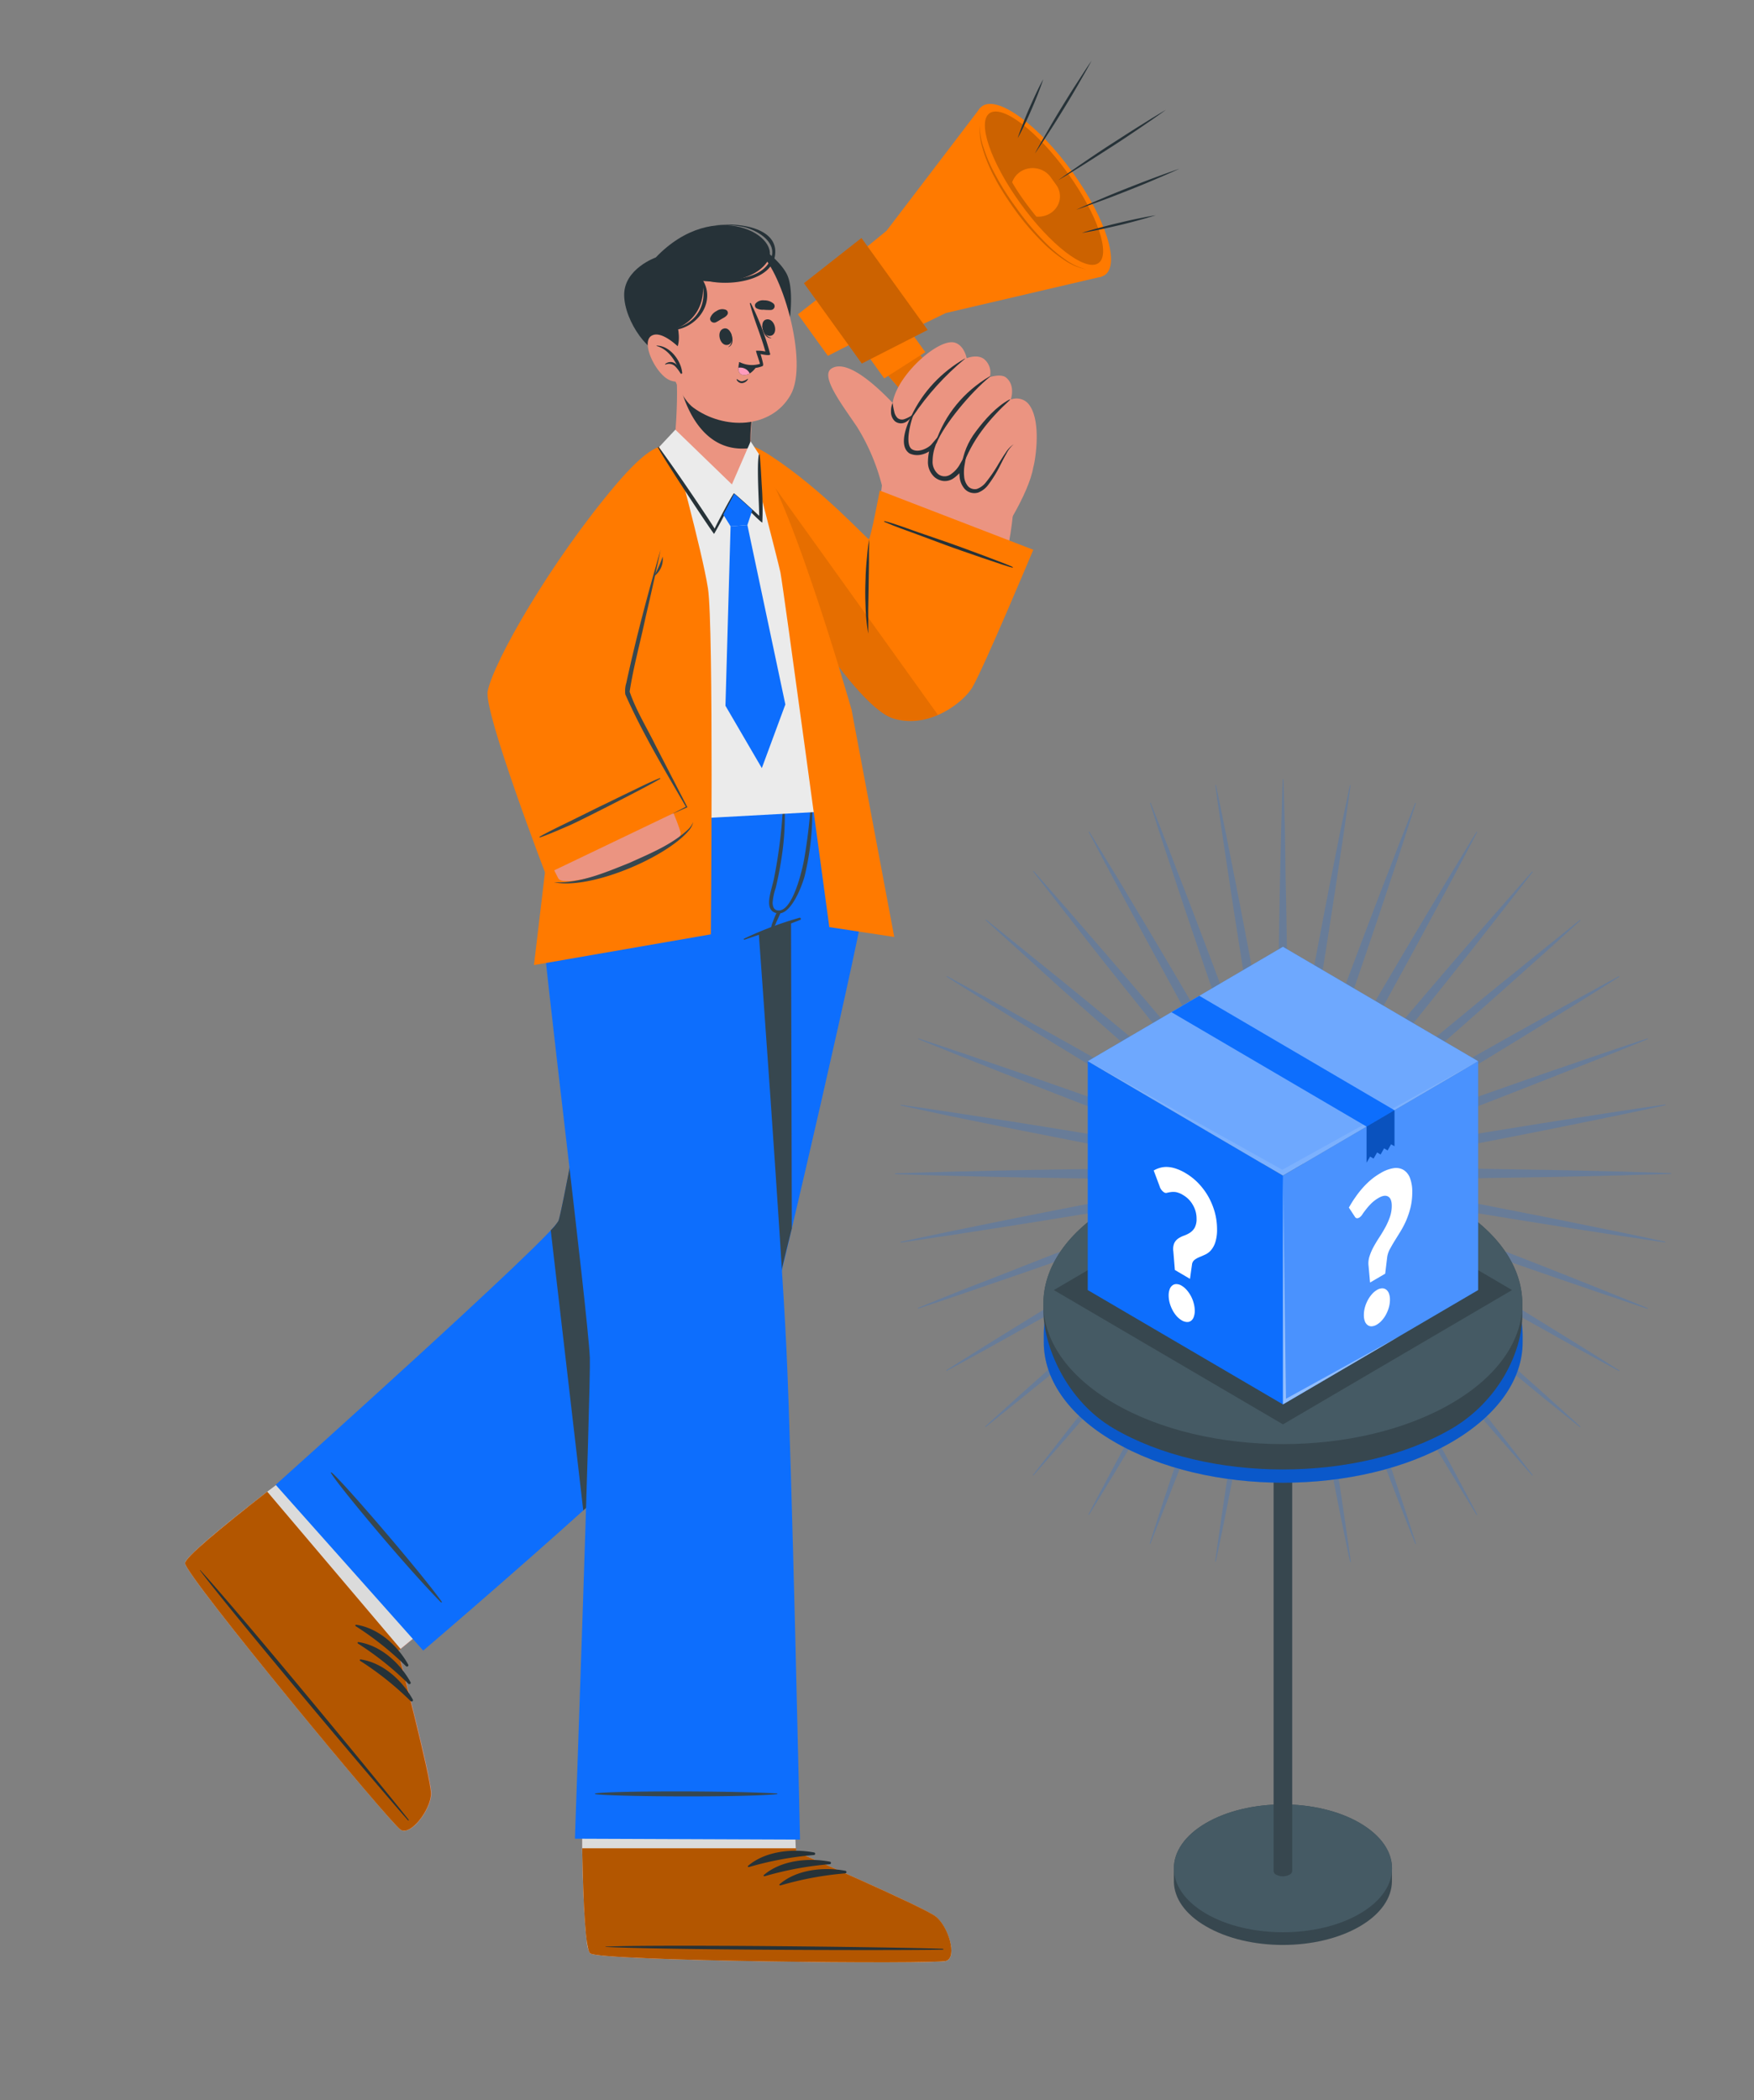 <svg width="635" height="760" fill="none" xmlns="http://www.w3.org/2000/svg"><rect width="100%" height="100%" fill="#808080" stroke="none"/><path d="M152.32 498.132 96.235 540.29c-11.563 9.018-21.613 17.104-26.26 21.748a10.138 10.138 0 0 0-2.864 3.577v.119c.522 5.085 74.366 94.131 78.04 96.42 3.675 2.288 10.915-7.425 10.987-13.036.072-5.611-12.013-51.617-12.013-51.617l53.924-44.209-45.729-55.16Z" fill="#EB9481"/><path d="M145.043 662.171c-3.602-2.289-77.446-91.352-78.04-96.42v-.119c0-.576 1.08-1.831 2.864-3.577 4.718-4.661 14.678-12.747 26.26-21.765l7.023-5.255 47.855 56.702-7.114 5.849s12.067 45.989 12.013 51.617c-.054 5.628-7.169 15.273-10.861 12.968Z" fill="#DBDBDB"/><path d="M145.043 662.171c-3.692-2.289-77.446-91.352-78.04-96.42-.234-1.916 12.932-12.798 29.231-25.529l.523-.39 48.304 56.957-1.044.746s12.049 45.972 11.995 51.617c-.054 5.645-7.295 15.324-10.969 13.019Z" fill="#FF7A00"/><path opacity=".3" d="M145.043 662.171c-3.692-2.289-77.446-91.352-78.04-96.42-.234-1.916 12.932-12.798 29.231-25.529l.523-.39 48.304 56.957-1.044.746s12.049 45.972 11.995 51.617c-.054 5.645-7.295 15.324-10.969 13.019Z" fill="#000"/><path d="M147.889 658.475c-12.067-15.256-62.209-75.942-75.357-90.215-.108-.102-.198 0-.108.084 11.6 15.409 62.263 75.655 75.195 90.318.27.288.522.135.27-.187ZM147.835 602.485c-3.728-6.781-10.68-13.273-18.893-14.511-.325 0-.397.373-.162.526a110.76 110.76 0 0 1 18.226 14.51.54.54 0 0 0 .306.109.543.543 0 0 0 .315-.083.499.499 0 0 0 .201-.244.462.462 0 0 0 .007-.307ZM148.627 608.757c-3.728-6.781-10.68-13.29-18.893-14.511-.306 0-.378.373-.162.526a110.126 110.126 0 0 1 18.245 14.544.53.53 0 0 0 .678.071.47.47 0 0 0 .197-.291.452.452 0 0 0-.065-.339ZM149.438 615.029c-3.728-6.781-10.68-13.29-18.893-14.511-.324 0-.379.373-.162.526a110.16 110.16 0 0 1 18.244 14.544.53.53 0 0 0 .679.071.468.468 0 0 0 .196-.291.447.447 0 0 0-.064-.339Z" fill="#263238"/><path d="m99.8 537.34 53.42 59.991s121.014-102.997 125.228-118.812c4.791-17.986 34.689-146.952 34.743-154.038 0-8.594-3.945-43.192-3.945-43.192h-77.445s-27.251 154.834-29.592 160.513C199.634 447.905 99.8 537.34 99.8 537.34Z" fill="#0D6EFD"/><path d="M159.938 579.668c-7.096-10.069-36.021-43.752-39.93-46.82-.09 0-.27 0-.216.153 2.342 4.221 26.818 33.631 39.858 46.887.108.153.396-.051.288-.22ZM286.247 281.289l.414 163.276c-3.89 15.256-6.97 29.241-8.213 33.903-2.179 8.171-35.553 39.632-67.288 68.145l-11.779-101.387a18.286 18.286 0 0 0 2.774-3.39c2.359-5.679 29.591-160.513 29.591-160.513l54.501-.034Z" fill="#37474F"/><path d="M210.782 601.993v67.517c.288 14.121.793 26.512 1.693 32.886a.22.22 0 0 0 0 .102 9.15 9.15 0 0 0 1.189 4.339s0 .085.09.102c4.521 2.763 124.544 3.984 128.74 2.695 4.197-1.288.648-12.645-3.98-16.188-4.629-3.543-50.43-23.359-50.43-23.359l-3.08-67.247-74.222-.847Z" fill="#EB9481"/><path d="M342.494 709.635c-4.196 1.288-124.273 0-128.74-2.713h-.09a9.264 9.264 0 0 1-1.189-4.356v-.102c-.9-6.374-1.423-18.748-1.693-32.886v-8.475l76.96.152.414 8.883s45.711 19.816 50.43 23.359c4.719 3.543 8.123 14.866 3.908 16.138Z" fill="#DBDBDB"/><path d="M342.494 709.634c-4.196 1.289-124.273.085-128.74-2.695-1.801-1.034-2.576-17.511-2.972-37.429v-.627h77.446v1.238s45.711 19.799 50.43 23.359c4.719 3.56 8.051 14.883 3.836 16.154Z" fill="#FF7A00"/><path opacity=".3" d="M342.494 709.634c-4.196 1.289-124.273.085-128.74-2.695-1.801-1.034-2.576-17.511-2.972-37.429v-.627h77.446v1.238s45.711 19.799 50.43 23.359c4.719 3.56 8.051 14.883 3.836 16.154Z" fill="#000"/><path d="M341.197 705.244c-20.226-.678-101.868-1.593-121.914-.797-.162 0-.162.102 0 .119 20.028 1.068 101.67 1.356 121.896 1 .487-.017.487-.305.018-.322ZM294.658 670.375c-7.943-1.475-17.687-.424-23.828 4.848-.235.204 0 .526.324.441a119.298 119.298 0 0 1 23.414-4.34.528.528 0 0 0 .369-.109.458.458 0 0 0 .064-.671.516.516 0 0 0-.343-.169ZM300.367 673.698c-7.943-1.475-17.686-.424-23.828 4.848-.252.203 0 .525.324.44a118.02 118.02 0 0 1 23.414-4.339.54.54 0 0 0 .37-.109.491.491 0 0 0 .124-.145.45.45 0 0 0-.061-.526.522.522 0 0 0-.343-.169ZM306.076 677.02c-7.942-1.492-17.686-.441-23.828 4.848-.252.203 0 .509.325.441a118.1 118.1 0 0 1 23.413-4.357.515.515 0 0 0 .316-.135.459.459 0 0 0 .059-.611.503.503 0 0 0-.285-.186Z" fill="#263238"/><path d="M303.627 281.289s-1.711 31.987-14.066 50.736c0 0-13.4 4.916-14.859 5.797 0 0 8.177 112.201 9.978 149.664 2.017 41.616 4.953 178.244 4.953 178.244l-81.498-.322s5.799-163.581 5.403-174.057c-.721-16.833-17.344-149.461-17.164-157.513.36-16.815 13.796-52.549 13.796-52.549h93.457Z" fill="#0D6EFD"/><path d="M281.348 649.016c-20.676-1.068-60.714-.864-65.829 0-.126 0-.126.237 0 .254 5.133.916 53.78 1.272 65.847 0a.18.18 0 0 0-.018-.254ZM227.316 306.513c1.495-.221 3.08 0 4.611-.102a37.421 37.421 0 0 0 4.772-.525 35.784 35.784 0 0 0 8.7-2.696c2.661-1.374 4.925-3.341 6.591-5.729.955-1.272 5.404-8.086 5.404-8.137 0-.051.486 0 .432.169-.306.967-3.332 6.968-4.233 8.476-1.565 2.822-3.943 5.172-6.862 6.781a29.424 29.424 0 0 1-9.635 2.78 31.218 31.218 0 0 1-5.187.22 14.086 14.086 0 0 1-4.773-.746c-.198-.152-.036-.457.18-.491ZM289.435 332.126a128.494 128.494 0 0 0-20.028 7.544c-.252.118-.108.491.162.39 6.736-2.323 13.598-4.509 20.172-7.188a.409.409 0 0 0 .182-.216.381.381 0 0 0-.007-.276.415.415 0 0 0-.192-.209.458.458 0 0 0-.289-.045ZM294.009 289.748c0-.221-.396-.288-.414 0a190.13 190.13 0 0 1-2.359 20.579c-.487 3.17-4.233 20.647-10.032 19.07-.973-.271-1.423-1.203-1.495-2.61a20.906 20.906 0 0 1 1.099-5.374c.864-3.645 1.602-7.323 2.143-11.035a95.14 95.14 0 0 0 .99-20.851.168.168 0 0 0 .007-.086.187.187 0 0 0-.106-.136.215.215 0 0 0-.179 0 .204.204 0 0 0-.07.056.176.176 0 0 0-.03.166 180.819 180.819 0 0 1-3.422 28.699c-.99 4.543-3.854 11.324 1.207 12.29 5.061.966 9.167-10.408 9.978-13.561a98.97 98.97 0 0 0 2.683-27.207Z" fill="#37474F"/><path d="M281.384 329.872a29.058 29.058 0 0 0-1.531 3.593 7.842 7.842 0 0 0-.738 2.967.212.212 0 0 0 .058.113.24.24 0 0 0 .247.06.23.23 0 0 0 .109-.071 9.978 9.978 0 0 0 1.531-2.848c.522-1.102 1.044-2.204 1.531-3.39a.607.607 0 0 0-.098-.394.66.66 0 0 0-.333-.255.71.71 0 0 0-.428-.012.666.666 0 0 0-.348.237ZM309.967 306.614a8.774 8.774 0 0 0-1.477-.762 10.23 10.23 0 0 1-1.549-1.153 17.844 17.844 0 0 1-2.864-3.577 24.166 24.166 0 0 1-2.269-5.831c-.342-1.221-1.801-7.577-1.801-7.628 0-.051-.342 0-.342.186.27 2.618.715 5.216 1.332 7.781a23.844 23.844 0 0 0 2.648 6.56 12.754 12.754 0 0 0 3.17 3.78c.487.408 1.048.73 1.657.95.504.169 1.063.389 1.513 0 .108.033.054-.255-.018-.306Z" fill="#37474F"/><path d="M270.181 183.767c20.028 38.514 42.433 74.349 57.634 75.468 2.648.187 17.255-1.509 21.865-10.747 7.745-15.561 15.544-46.82 16.966-61.737.631-6.628-46.485-14.528-48.142-7.577-2.287 9.696-2.486 17.341-3.602 17.188-1.801-.237-12.067-11.866-30.366-26.58-25.125-20.307-20.983 1.221-14.355 13.985Z" fill="#EB9481"/><path d="M374.085 169.054c-1.459 9.289-12.374 27.122-16.768 30.512-4.395 3.39-37.336-13.069-38.327-18.46-.99-5.391 6.538-36.327 13.994-42.853 7.457-6.526 42.632 21.189 41.101 30.801Z" fill="#EB9481"/><path d="M319.278 175.665a75.05 75.05 0 0 0-8.915-21.037c-5.115-7.679-13.634-18.511-9.347-21.257 8.789-5.628 30.005 21.41 30.005 21.41s7.331 13.357-.846 19.663a10.862 10.862 0 0 1-5.266 2.057 11.093 11.093 0 0 1-5.631-.836Z" fill="#EB9481"/><path d="m339.558 156.577 9.456-6.034-18.551-25.75-11.959 7.629 21.054 24.155Z" fill="#FF7A00"/><path d="m318.504 132.422 8.033 9.221 13.039 14.934 9.438-6.034-18.551-25.75-11.959 7.629Z" fill="#FF7A00"/><path opacity=".1" d="m318.504 132.422 8.033 9.221 11.004-7.018-7.078-9.832-11.959 7.629Z" fill="#000"/><path d="m320.118 136.938 14.877-9.494-7.662-10.635-14.877 9.495 7.662 10.634ZM299.719 128.777l12.337-6.289-12.391-17.206-10.789 8.459 10.843 15.036Z" fill="#FF7A00"/><path d="m303.141 98.078 18.299 25.393 20.964-10.188 56.301-13.154-43.928-60.974-33.824 44.362-17.812 14.56Z" fill="#FF7A00"/><path d="M399.867 99.61c5.779-3.688.581-20.397-11.611-37.32-12.192-16.923-26.761-27.652-32.54-23.964-5.78 3.689-.581 20.398 11.611 37.32 12.192 16.924 26.76 27.652 32.54 23.964Z" fill="#FF7A00"/><path opacity=".2" d="M369.384 73.566c10.806 15.02 23.414 24.75 28.169 21.732 4.754-3.017-.199-17.646-11.023-32.665-10.824-15.02-23.414-24.75-28.169-21.732-4.754 3.017.199 17.646 11.023 32.665Z" fill="#000"/><path d="M370.789 72.685c1.441 2 2.917 3.899 4.394 5.695a8.239 8.239 0 0 0 4.286-.767 7.65 7.65 0 0 0 3.181-2.81 7.022 7.022 0 0 0 1.085-3.977 7.062 7.062 0 0 0-1.347-3.905l-2.072-2.881c-1.161-1.603-2.949-2.709-4.973-3.077a8.215 8.215 0 0 0-5.833 1.11c-1.455.945-2.538 2.315-3.08 3.9 1.243 2.203 2.738 4.457 4.359 6.712ZM312.002 131.557l23.846-12.154-23.972-33.276-20.82 16.358 20.946 29.072Z" fill="#FF7A00"/><path opacity=".2" d="m312.002 131.557 23.846-12.154-23.972-33.276-20.82 16.358 20.946 29.072ZM354.759 45.308a21.705 21.705 0 0 0 .919 8.239 49.531 49.531 0 0 0 2.99 7.848c.558 1.288 1.242 2.509 1.891 3.763.648 1.255 1.387 2.458 2.125 3.662a93.533 93.533 0 0 0 2.287 3.56c.793 1.17 1.585 2.339 2.414 3.492a93.788 93.788 0 0 0 11.166 12.9 50.512 50.512 0 0 0 6.772 5.356 21.514 21.514 0 0 0 8.033 3.39 21.948 21.948 0 0 1-7.78-3.678 49.526 49.526 0 0 1-6.556-5.492 97.038 97.038 0 0 1-10.933-12.917 98.038 98.038 0 0 1-8.843-14.273 52.362 52.362 0 0 1-3.17-7.764 22.466 22.466 0 0 1-1.315-8.086Z" fill="#000"/><path d="M377.687 28.679c-.955 1.695-1.801 3.39-2.648 5.204a251.14 251.14 0 0 0-2.395 5.272 108.825 108.825 0 0 0-2.215 5.373l-1.027 2.696c-.324.915-.666 1.814-.955 2.746.487-.848.919-1.695 1.369-2.577l1.279-2.627c.846-1.695 1.621-3.51 2.395-5.272.775-1.763 1.513-3.56 2.216-5.357.702-1.797 1.387-3.61 1.981-5.458ZM391.681 84.296c2.269-.372 4.521-.813 6.754-1.288a424.45 424.45 0 0 0 6.7-1.492c2.215-.508 4.449-1.101 6.646-1.695l3.314-.915c1.081-.339 2.197-.644 3.278-1-1.135.17-2.269.39-3.386.593l-3.368.678c-2.251.458-4.485.983-6.7 1.509a181.254 181.254 0 0 0-6.646 1.695c-2.197.61-4.377 1.136-6.592 1.915ZM427 61.073c-3.188 1.068-6.34 2.22-9.474 3.39-3.133 1.17-6.249 2.39-9.365 3.611a364.76 364.76 0 0 0-9.294 3.797l-4.61 1.967c-1.513.678-3.062 1.339-4.575 2.05 1.603-.525 3.17-1.118 4.755-1.695l4.719-1.695c3.133-1.152 6.249-2.373 9.365-3.61 3.116-1.238 6.214-2.475 9.276-3.797 3.061-1.323 6.159-2.628 9.203-4.018ZM395.157 22c-1.891 2.712-3.602 5.458-5.403 8.204-1.801 2.747-3.512 5.544-5.223 8.324a284.863 284.863 0 0 0-5.043 8.475l-2.449 4.238c-.793 1.441-1.603 2.848-2.36 4.306.937-1.356 1.801-2.73 2.756-4.085l2.665-4.12c1.801-2.763 3.512-5.543 5.223-8.323a284.608 284.608 0 0 0 5.043-8.475c1.639-2.882 3.242-5.578 4.791-8.544ZM383.09 65.226c3.35-1.966 6.664-4.017 9.942-6.085 3.278-2.069 6.538-4.187 9.798-6.272s6.484-4.272 9.689-6.442l4.791-3.272c1.585-1.118 3.188-2.22 4.755-3.39-1.693.983-3.332 2-5.007 3l-4.935 3.086c-3.296 2.05-6.538 4.17-9.816 6.272-3.277 2.102-6.465 4.255-9.671 6.441a501.1 501.1 0 0 0-9.546 6.662Z" fill="#263238"/><path d="M323.655 150.509c2.053 4.594 6.628-.305 6.628-.305s-4.791 8.475-.739 12.51c4.053 4.034 9.222-2.272 9.618-2.695-.252.44-4.449 8.475 0 12.001s8.915-3.255 9.185-3.712c-.09.508-1.206 7.102 2.882 9.103 7.024 3.39 10.338-13.375 15.777-16.579 0 0 6.809 8.035 7.043 8.239.234.203 3.512-15.952-1.477-22.597a5.501 5.501 0 0 0-2.961-2.042 5.826 5.826 0 0 0-3.667.161s1.801-5.086-1.711-7.951c-1.801-1.508-5.908-.169-5.908-.169a6.152 6.152 0 0 0-.048-3.523 6.483 6.483 0 0 0-1.987-2.986c-2.575-1.95-6.322-.305-6.322-.305s-.774-4.425-4.088-5.594c-6.664-2.475-26.602 16.612-22.225 26.444Z" fill="#EB9481"/><path d="M349.356 129.828v-.102c-8.537 4.881-15.291 12.095-19.361 20.681-.126.271.288.576.486.288 5.192-7.774 11.549-14.803 18.875-20.867ZM358.415 136.337c.091 0 0-.203-.126-.135-9.334 5.491-16.273 13.945-19.559 23.833-.108.356.18.763.324.373 2.612-6.611 12.391-18.477 19.361-24.071ZM348.438 169.054c3.295-9.629 9.563-17.308 17.182-24.309.108-.101 0-.22-.144-.169-4.737 2.475-9.096 7.425-12.158 11.544-2.911 3.771-4.718 8.196-5.241 12.832-.018.22.288.339.361.102Z" fill="#263238"/><path d="M330.085 150.254c-.144.323.54.17.396.492-.558 1.424-3.152 10.171-.27 11.866 2.323 1.407 5.961-.542 7.024-1.814l2.72-3.187-1.369 3.882a16.058 16.058 0 0 0-.955 5.323 5.69 5.69 0 0 0 .384 2.469 5.97 5.97 0 0 0 1.417 2.108c.591.55 1.365.891 2.192.965a3.779 3.779 0 0 0 2.347-.558 10.467 10.467 0 0 0 3.602-3.899l2.431-4.272-.81 4.763a14.902 14.902 0 0 0-.144 4.001 6.149 6.149 0 0 0 1.351 3.509 3.25 3.25 0 0 0 1.461.962 3.44 3.44 0 0 0 1.781.089 7.172 7.172 0 0 0 3.206-2.305 52.648 52.648 0 0 0 4.808-7.069c.757-1.221 1.513-2.458 2.342-3.645a10.18 10.18 0 0 1 3.008-3.17 10.699 10.699 0 0 0-2.648 3.391c-.72 1.237-1.369 2.508-2.017 3.78a45.463 45.463 0 0 1-4.521 7.458 8.266 8.266 0 0 1-3.746 2.882 4.888 4.888 0 0 1-2.65 0 4.638 4.638 0 0 1-2.213-1.373 7.674 7.674 0 0 1-1.801-4.323 16.083 16.083 0 0 1 .09-4.458l1.621.492a12.079 12.079 0 0 1-4.197 4.661 5.49 5.49 0 0 1-3.458.78 6.155 6.155 0 0 1-3.187-1.424 7.505 7.505 0 0 1-1.822-2.655 7.14 7.14 0 0 1-.502-3.125 17.076 17.076 0 0 1 1.135-5.848l1.351.695c-1.423 1.559-5.223 4.17-9.114 2.424-4.683-2.95-.18-12.222.757-13.867Z" fill="#263238"/><path d="M330.265 150.204a10.895 10.895 0 0 1-2.846 1.474c-.407.147-.848.19-1.278.125a2.541 2.541 0 0 1-1.171-.498 4.486 4.486 0 0 1-1.243-2.407 30.11 30.11 0 0 1-.576-3.102 7.7 7.7 0 0 0-.577 3.255 4.442 4.442 0 0 0 .338 1.829 4.652 4.652 0 0 0 1.067 1.561 3.496 3.496 0 0 0 1.891.742 3.554 3.554 0 0 0 1.999-.42 5.408 5.408 0 0 0 2.396-2.559Z" fill="#263238"/><path d="m374.085 198.956-55.581-21.427s-3.296 17.477-3.962 17.562c-.667.085-16.642-17.816-35.499-30.123-19.416-12.679-17.111 4.221-10.807 18.291 6.826 15.409 39.822 72.213 55.275 76.79 13.094 3.899 25.359-6.069 28.421-11.154 4.142-6.95 22.153-49.939 22.153-49.939Z" fill="#FF7A00"/><path d="M366.592 205.177c-1.801-.966-19.181-7.374-22.981-8.696l-11.419-3.933c-3.926-1.356-7.871-2.915-11.905-3.966-.18 0-.288.186-.126.254 3.764 1.695 7.798 3.051 11.689 4.492l11.527 4.289c3.854 1.407 21.162 7.408 23.161 7.814.162.034.18-.186.054-.254ZM314.65 195.159c-.469 2.848-.739 5.695-.973 8.476-.234 2.78-.36 5.729-.414 8.594-.054 2.865 0 5.729.144 8.594.129 2.84.436 5.67.918 8.476v-8.577l.144-8.561.127-8.577v-4.289c.054-1.271.054-2.695.054-4.136Z" fill="#263238"/><path opacity=".1" d="M339.54 258.693c-4.983 2.359-10.737 2.838-16.083 1.339-15.453-4.594-48.449-61.381-55.275-76.773-4.845-10.951-7.33-23.579.901-22.749 13.796 19.087 49.439 68.874 70.457 98.183Z" fill="#000"/><path d="m199.111 299.122 112.495-6.153c1.567-1.696-26.116-114.253-39.408-129.899-2.863-3.391-18.821-8.273-30.275.373-21.595 16.29-43.874 134.577-42.812 135.679Z" fill="#EBEBEB"/><path d="M243.507 160.442s10.717 38.989 12.806 52.55c2.089 13.561 1.045 125.135 1.045 125.135l-64.046 11.12s9.96-83.401 10.104-86.452c0 0 11.382-60.5 24.674-84.486 9.78-17.595 15.417-17.867 15.417-17.867ZM270.794 161.171s10.806 41.565 11.743 45.972c.936 4.408 17.704 128.374 17.704 128.374l23.504 3.559-15.453-82.231s-25.377-89.08-37.498-95.674Z" fill="#FF7A00"/><path d="M226.956 173.766c-19.92 22.664-42.902 58.415-46.468 73.705-2.503 10.713 15.147 58.431 21.613 70.382 2.81 5.17 45.585-10.425 44.288-16.494-1.549-7.289-23.504-52.43-22.153-53.922 1.351-1.492 11.167-42.056 16.714-66.314 6.106-26.614-6.196-16.239-13.994-7.357Z" fill="#EB9481"/><path d="m197.58 316.429 50.952-24.41s-21.432-38.429-21.504-41.514c-.126-4.967 11.436-47.837 15.507-66.11 4.07-18.274 3.512-36.31-19.812-8.713s-43.982 63.635-46.161 74.433c-1.513 7.544 21.018 66.314 21.018 66.314Z" fill="#FF7A00"/><path d="M195.347 302.834c1.711-1.135 8.897-4.594 10.572-5.407l10.969-5.425c3.602-1.695 7.312-3.576 10.986-5.322 3.674-1.746 7.204-3.594 11.005-5.086a.15.15 0 0 1 .096.008c.03.013.054.035.069.063a.128.128 0 0 1-.039.166c-3.368 2.204-28.547 14.952-32.275 16.613-1.801.797-9.276 4.068-11.293 4.611-.108-.085-.198-.085-.09-.221Z" fill="#37474F"/><path d="m242.607 294.901 5.907-3.068-.108.288c-7.744-13.392-15.795-26.732-22.027-40.836a10.013 10.013 0 0 1 .379-4.204c3.512-16.222 7.762-32.208 12.409-48.159a1026.077 1026.077 0 0 1-5.403 24.258c-1.891 9.035-4.431 18.053-5.818 27.122 2.27 6.679 6.178 12.968 9.312 19.341.144.238 11.436 22.173 11.599 22.478l-.199.102-6.123 2.678h.072Z" fill="#37474F"/><path d="M236.772 208.567a50.492 50.492 0 0 0 3.133-7.102 7.427 7.427 0 0 1-.579 3.937 7.915 7.915 0 0 1-2.554 3.165ZM200.57 319.294c9.564.407 18.623-3.577 27.25-7.001 7.439-3.39 15.273-6.526 21.199-12.035a7.727 7.727 0 0 0 1.927-2.78 6.738 6.738 0 0 1-1.549 3.051c-8.267 9.832-35.625 21.528-48.827 18.765Z" fill="#37474F"/><path d="M267.552 175.834c-5.782 1.695-18.605-3.831-23.414-11.425-.324-.526.288-6.187.702-13.087.216-4.204.361-8.865.18-13.137 0-.881 28.817 5.374 28.817 5.374a64.569 64.569 0 0 0-2.017 16.51c.043.571.133 1.138.27 1.695v.289c.667 3.339 1.639 11.883-4.538 13.781Z" fill="#EB9481"/><path d="M271.982 161.798v.289a18.88 18.88 0 0 1-2.899.254c-16.786.322-22.099-19.24-23.18-24.207 5.097.475 27.772 5.391 27.772 5.391a64.744 64.744 0 0 0-2.017 16.527c.048.591.157 1.176.324 1.746ZM275.026 89.246s6.97 4.543 9.762 9.832c2.792 5.289 1.063 16.952 1.063 16.952l-10.825-26.784Z" fill="#263238"/><path d="M238.158 105.113c-2.323 9.696 5.152 36.717 12.806 42.378 11.095 8.137 28.169 7.798 35.229-4.526 6.862-11.866-3.602-47.006-11.995-51.99-12.446-7.407-32.6-.203-36.04 14.138Z" fill="#EB9481"/><path d="M264.508 120.335s-.144.119-.108.204c.558 1.797.864 3.966-.72 4.983v.102c2.107-.797 1.656-3.661.828-5.289Z" fill="#263238"/><path d="M262.257 118.844c-3.17.525-1.801 6.475 1.116 5.983 2.918-.491 1.549-6.424-1.116-5.983ZM275.999 117.928s.18 0 .198.136c.36 1.847 1.098 3.916 3.008 4.17v.118c-2.216.136-3.17-2.61-3.206-4.424Z" fill="#263238"/><path d="M277.314 115.657c3.097-.848 4.682 5.085 1.801 5.831-2.882.746-4.395-5.102-1.801-5.831ZM259.141 116.64c.81-.373 1.495-.865 2.269-1.305.775-.441 1.603-.831 2.035-1.696a1.22 1.22 0 0 0-.013-.826 1.304 1.304 0 0 0-.545-.648 3.593 3.593 0 0 0-1.762-.26 3.524 3.524 0 0 0-1.66.616c-1.095.537-1.932 1.446-2.341 2.542-.065.25-.054.512.032.756.086.245.243.461.453.625.21.165.465.27.736.305.271.034.547-.003.796-.109ZM279.079 112.182c-.919 0-1.802 0-2.648-.102a4.544 4.544 0 0 1-2.684-.593 1.288 1.288 0 0 1-.414-.737 1.24 1.24 0 0 1 .144-.823c.365-.452.85-.805 1.407-1.022a3.588 3.588 0 0 1 1.763-.215 5.14 5.14 0 0 1 3.35 1.135c.203.185.344.421.407.68.063.259.045.53-.052.78-.098.249-.27.466-.496.626a1.52 1.52 0 0 1-.777.271ZM266.813 137.219c.577.339 1.171.847 1.891.746a5.116 5.116 0 0 0 2-.882s.144 0 .108.085a2.583 2.583 0 0 1-.909 1.036c-.396.263-.86.42-1.343.456a2.207 2.207 0 0 1-1.168-.388 2.018 2.018 0 0 1-.741-.934s.09-.17.162-.119Z" fill="#263238"/><path d="M267.624 131.303a6.962 6.962 0 0 0 2.331 1.443 7.287 7.287 0 0 0 2.748.455 9.07 9.07 0 0 0 2.413-.39l.45-.135.415-.153a.474.474 0 0 0 .233-.199.429.429 0 0 0 .055-.292v-.356c-.27-1.424-.919-3.543-.919-3.543.613.135 3.693.763 3.476 0a92.936 92.936 0 0 0-7.006-18.409c-.09-.187-.414 0-.342.118 1.459 5.882 4.017 11.476 5.601 17.359a13.028 13.028 0 0 0-3.35-.272c-.198.102 1.315 4.086 1.387 4.747a9.996 9.996 0 0 1-3.742.39 9.893 9.893 0 0 1-3.606-1.017c-.18-.017-.306.135-.144.254Z" fill="#263238"/><path d="M274.072 132.269a7.804 7.804 0 0 1-2.648 2.882 3.767 3.767 0 0 1-2.125.559c-1.657 0-1.999-1.407-1.963-2.627a7.16 7.16 0 0 1 .288-1.899c1.971 1 4.23 1.38 6.448 1.085Z" fill="#263238"/><path d="M271.424 135.151a3.767 3.767 0 0 1-2.125.559c-1.657 0-1.999-1.407-1.963-2.627a3.951 3.951 0 0 1 2.425.366 3.614 3.614 0 0 1 1.663 1.702Z" fill="#FF9BBC"/><path d="M242.031 128.37c5.403-.915 3.368-9.764 3.368-9.764s10.518-3.509 9.005-16.951c0 0 16.714 2.305 23.27-6.78 6.555-9.087-18.84-24.089-40.272-1.696 0 0-11.473 4.068-11.437 13.561.036 9.493 9.438 22.732 16.066 21.63Z" fill="#263238"/><path d="M253.684 100.299c0-.119-.307 0-.235.118 3.602 8.476-.792 17.443-10.806 18.647a.264.264 0 0 0-.145.091.246.246 0 0 0-.056.155c0 .056.02.11.056.155a.269.269 0 0 0 .145.09c10.122-.254 17.308-11.103 11.041-19.256ZM258.979 81.567a36.599 36.599 0 0 1 10.266.577c5.007 1.22 12.103 5.441 9.942 11.255-2.972 7.985-14.895 8.103-22.298 7.662a.409.409 0 0 0-.288.057.346.346 0 0 0-.102.503c.057.08.146.134.246.152 7.709 1.696 22.64-.118 23.846-9.458 1.369-10.307-14.246-11.883-21.612-10.748Z" fill="#263238"/><path d="M247.308 127.234s-7.457-8.255-11.509-5.678c-4.052 2.576 2.197 14.968 7.366 16.273a5.429 5.429 0 0 0 4.052-.246 5.098 5.098 0 0 0 1.619-1.219 4.743 4.743 0 0 0 .975-1.722l-2.503-7.408Z" fill="#EB9481"/><path d="M237.69 125.065v.135c3.602 1.017 5.8 3.916 7.402 6.984a2.746 2.746 0 0 0-.882-.79 2.967 2.967 0 0 0-2.366-.234 2.836 2.836 0 0 0-1.038.6c-.09 0 0 .204.108.17a3.315 3.315 0 0 1 1.927-.186 3.182 3.182 0 0 1 1.675.915c.72.763 1.348 1.599 1.873 2.492.18.271.739 0 .577-.255-.361-4.254-4.359-9.831-9.276-9.831Z" fill="#263238"/><path d="m271.748 159.73-6.772 15.579-20.478-19.817-5.907 6.306s19.955 31.53 20.081 30.123l6.953-13.425 9.797 9.425-.63-23.512-3.044-4.679Z" fill="#EBEBEB"/><path d="M275.819 176.207c-.253-3.882-.379-7.798-.811-11.662 0-.153-.234-.204-.27 0-.865 3.746.144 18.646.108 22.138-.396-.407-9.005-8.289-9.167-8.17-1.513 2.135-6.592 11.866-6.952 12.798-3.152-5.086-16.552-24.766-20.28-29.513a.151.151 0 0 0-.088-.064.158.158 0 0 0-.111.014.13.13 0 0 0-.054.186c2.774 5.289 20.082 31.343 20.334 31.275a149.46 149.46 0 0 0 7.205-14.188c1.459 1.695 10.212 10.629 10.248 10.052.184-4.288.13-8.583-.162-12.866Z" fill="#263238"/><path d="m261.86 186.225 3.963-7.543 6.556 5.882-1.801 5.442-6.088.474-2.63-4.255Z" fill="#0D6EFD"/><path d="m264.49 190.48-1.855 64.924 13.166 22.563 8.519-23.037-13.743-64.924-6.087.474Z" fill="#0D6EFD"/><path opacity=".2" d="M534.72 426.391c11.715-.209 23.43-.357 35.134-.628l17.579-.419c5.852-.185 11.703-.321 17.567-.543v-.258c-5.864-.222-11.715-.358-17.567-.543l-17.579-.419c-11.704-.271-23.419-.419-35.134-.628a2781.02 2781.02 0 0 0-35.134-.419h-11.048l10.926-1.947c11.533-2.132 23.067-4.375 34.539-6.605 11.473-2.231 23.006-4.486 34.491-6.815l17.227-3.512c5.743-1.233 11.485-2.379 17.215-3.697v-.259c-5.803.813-11.594 1.713-17.397 2.563l-17.373 2.687c-11.582 1.799-23.139 3.697-34.709 5.57a3287.838 3287.838 0 0 0-34.673 5.779c-3.642.654-7.284 1.233-10.926 1.972l10.441-3.857c10.987-4.116 21.925-8.355 32.876-12.582a4102.904 4102.904 0 0 0 32.779-12.792l16.28-6.395c5.451-2.206 10.926-4.363 16.328-6.606l-.085-.246a1577.412 1577.412 0 0 0-16.692 5.582l-16.657 5.706c-11.096 3.808-22.144 7.739-33.228 11.609a2582.298 2582.298 0 0 0-33.155 11.805l-10.49 3.894a3050.56 3050.56 0 0 0 9.713-5.668c10.113-5.989 20.165-12.089 30.229-18.189s20.105-12.2 30.12-18.374l15.006-9.28c4.977-3.13 9.979-6.223 14.944-9.39l-.133-.234c-5.172 2.785-10.319 5.632-15.479 8.454l-15.418 8.552c-10.283 5.706-20.493 11.522-30.74 17.252a2170.07 2170.07 0 0 0-30.63 17.475l-9.712 5.668c2.865-2.415 5.722-4.839 8.571-7.27 8.936-7.69 17.786-15.478 26.648-23.242a3978.314 3978.314 0 0 0 26.515-23.414l13.196-11.781c4.371-3.956 8.766-7.887 13.112-11.88l-.17-.197c-4.626 3.697-9.203 7.394-13.804 11.091l-13.718 11.091c-9.142 7.394-18.211 14.96-27.316 22.441-9.105 7.48-18.21 15.009-27.182 22.613a1502.599 1502.599 0 0 1-8.498 7.295c2.428-2.884 4.823-5.759 7.187-8.626 7.49-9.144 14.872-18.374 22.277-27.592a5148.288 5148.288 0 0 0 22.108-27.727l10.926-13.925c3.642-4.671 7.284-9.317 10.926-14.012l-.206-.172c-3.934 4.411-7.806 8.872-11.703 13.309l-11.643 13.321c-7.733 8.934-15.37 17.943-23.067 26.914a2676.066 2676.066 0 0 0-22.896 27.049 577.303 577.303 0 0 0-7.163 8.701c1.87-3.287 3.735-6.573 5.597-9.859 5.803-10.314 11.497-20.703 17.203-31.091 5.705-10.389 11.411-20.765 16.996-31.203l8.425-15.65c2.78-5.238 5.585-10.45 8.329-15.712l-.231-.136c-3.12 5.04-6.167 10.117-9.251 15.17l-9.142 15.231c-6.07 10.167-12.067 20.383-18.101 30.574a2759.455 2759.455 0 0 0-17.919 30.685 3074.21 3074.21 0 0 0-5.585 9.859c1.287-3.549 2.566-7.098 3.837-10.648 3.958-11.189 7.782-22.428 11.63-33.654 3.849-11.227 7.685-22.465 11.436-33.729l5.621-16.907c1.834-5.644 3.703-11.276 5.512-16.945l-.255-.086c-2.197 5.508-4.334 11.091-6.507 16.575l-6.398 16.611c-4.261 11.091-8.401 22.182-12.602 33.273-4.2 11.091-8.34 22.182-12.395 33.371a1896.504 1896.504 0 0 0-3.788 10.598c.656-3.697 1.287-7.394 1.931-11.091 1.966-11.719 3.824-23.414 5.693-35.195 1.87-11.781 3.715-23.475 5.488-35.232l2.646-17.634c.838-5.891 1.724-11.769 2.526-17.659h-.255a40038.14 40038.14 0 0 0-3.642 17.474l-3.46 17.487c-2.295 11.657-4.468 23.34-6.714 35.01a2810.143 2810.143 0 0 0-6.495 35.059c-.644 3.697-1.299 7.394-1.918 11.091v-11.226c0-11.892-.243-23.784-.413-35.664-.17-11.879-.352-23.783-.619-35.663l-.267-17.881c-.182-5.952-.316-11.892-.534-17.844h-.268c-.218 5.952-.352 11.892-.534 17.844l-.412 17.832c-.268 11.879-.413 23.771-.62 35.663a2904.605 2904.605 0 0 0-.412 35.663v11.227c-.62-3.697-1.275-7.394-1.906-11.091-2.101-11.707-4.31-23.414-6.508-35.06-2.197-11.645-4.419-23.352-6.713-35.01l-3.46-17.486c-1.214-5.829-2.343-11.658-3.582-17.475h-.255c.802 5.891 1.688 11.769 2.526 17.659l2.646 17.635c1.773 11.756 3.642 23.488 5.488 35.232a3731.76 3731.76 0 0 0 5.693 35.195c.644 3.697 1.275 7.394 1.931 11.091-1.214-3.537-2.513-7.061-3.788-10.598-4.055-11.152-8.231-22.256-12.395-33.371a4238.065 4238.065 0 0 0-12.602-33.273l-6.398-16.612c-2.173-5.533-4.298-11.09-6.507-16.574l-.243.086c1.797 5.669 3.642 11.3 5.5 16.944l5.621 16.908c3.751 11.263 7.624 22.477 11.436 33.728a2665.347 2665.347 0 0 0 11.63 33.655l3.837 10.647-5.585-9.858c-5.9-10.265-11.922-20.469-17.919-30.685a4289.329 4289.329 0 0 0-18.101-30.574l-9.142-15.231c-3.084-5.053-6.131-10.13-9.251-15.17l-.231.135c2.744 5.262 5.549 10.475 8.329 15.712l8.425 15.651c5.621 10.438 11.351 20.802 16.996 31.202a2221.703 2221.703 0 0 0 17.215 31.092l5.585 9.858a1817.337 1817.337 0 0 0-7.163-8.7c-7.575-9.07-15.248-18.053-22.896-27.049a4022.192 4022.192 0 0 0-23.067-26.914l-11.606-13.396c-3.897-4.436-7.77-8.897-11.703-13.309l-.195.173c3.642 4.695 7.284 9.341 10.927 14.011l10.926 13.926c7.284 9.279 14.738 18.484 22.107 27.727 7.37 9.242 14.787 18.485 22.278 27.592 2.428 2.891 4.824 5.767 7.187 8.626a1072.138 1072.138 0 0 0-8.498-7.296c-9.008-7.603-18.101-15.095-27.182-22.613a5099.646 5099.646 0 0 0-27.316-22.44l-13.719-11.091c-4.601-3.697-9.178-7.394-13.803-11.091l-.17.197c4.346 3.993 8.741 7.924 13.111 11.88l13.136 11.941c8.802 7.85 17.676 15.601 26.515 23.414a2652.72 2652.72 0 0 0 26.648 23.242 673.314 673.314 0 0 0 8.571 7.27 3050.56 3050.56 0 0 0-9.713-5.668c-10.161-5.903-20.395-11.683-30.63-17.475-10.234-5.792-20.456-11.583-30.739-17.252l-15.333-8.602c-5.16-2.822-10.307-5.668-15.479-8.453l-.134.234c4.966 3.167 9.968 6.26 14.945 9.39l15.006 9.279c10.015 6.162 20.08 12.25 30.12 18.374 10.04 6.125 20.116 12.2 30.229 18.189 3.238 1.898 6.475 3.788 9.712 5.669l-10.489-3.894c-11.023-4.018-22.095-7.899-33.155-11.806-11.06-3.906-22.132-7.8-33.228-11.608l-16.657-5.706c-5.56-1.861-11.108-3.758-16.693-5.582l-.085.246c5.427 2.243 10.927 4.4 16.329 6.605l16.365 6.495c10.927 4.325 21.853 8.527 32.779 12.791 10.926 4.264 21.853 8.466 32.876 12.582l10.441 3.857c-3.642-.677-7.284-1.318-10.926-1.971-11.546-1.997-23.067-3.882-34.673-5.78-11.606-1.898-23.128-3.771-34.709-5.57l-17.446-2.674c-5.803-.85-11.594-1.75-17.397-2.563v.258c5.73 1.233 11.472 2.465 17.215 3.697l17.227 3.512c11.485 2.33 22.994 4.535 34.491 6.815 11.497 2.28 23.066 4.474 34.539 6.605l10.926 1.948h-11.048c-11.715 0-23.43.246-35.134.419-11.703.172-23.43.357-35.134.628l-17.567.419c-5.864.185-11.715.32-17.579.542v.271c5.864.222 11.715.358 17.579.543l17.567.419c11.704.271 23.419.419 35.134.628 11.716.21 23.419.357 35.134.419h11.048c-3.642.628-7.284 1.232-10.926 1.947-11.533 2.12-23.067 4.363-34.539 6.593-11.473 2.231-23.006 4.486-34.491 6.815l-17.227 3.512c-5.743 1.232-11.485 2.378-17.215 3.635v.259c5.803-.813 11.594-1.713 17.397-2.563l17.373-2.687c11.582-1.799 23.139-3.697 34.709-5.57 11.57-1.873 23.067-3.771 34.673-5.779 3.642-.654 7.284-1.294 10.926-1.96-3.484 1.233-6.956 2.551-10.441 3.845-10.987 4.116-21.925 8.355-32.876 12.582a4102.904 4102.904 0 0 0-32.779 12.792l-16.425 6.383c-5.451 2.206-10.927 4.375-16.329 6.605l.085.259a1563.214 1563.214 0 0 0 16.693-5.595l16.656-5.705c11.097-3.808 22.144-7.739 33.228-11.609a2582.437 2582.437 0 0 0 33.156-11.805l10.489-3.882a1904.599 1904.599 0 0 0-9.712 5.656c-10.113 5.989-20.166 12.101-30.23 18.189a4216.245 4216.245 0 0 0-30.12 18.374l-15.005 9.279c-4.978 3.131-9.98 6.224-14.945 9.391l.133.234c5.172-2.785 10.32-5.632 15.479-8.442l15.419-8.626c10.282-5.705 20.492-11.522 30.739-17.252a2305.534 2305.534 0 0 0 30.63-17.462l9.712-5.681a1867.064 1867.064 0 0 0-8.571 7.27c-8.935 7.69-17.786 15.478-26.648 23.242a3978.154 3978.154 0 0 0-26.514 23.414l-13.197 11.781c-4.37 3.956-8.765 7.887-13.112 11.88l.17.209c4.626-3.697 9.203-7.394 13.804-11.091l13.719-11.091c9.141-7.394 18.21-14.96 27.315-22.44 9.106-7.48 18.211-15.01 27.182-22.613 2.849-2.465 5.682-4.897 8.499-7.296-2.428 2.884-4.796 5.792-7.187 8.627-7.491 9.156-14.872 18.374-22.278 27.591a5109.131 5109.131 0 0 0-22.107 27.728l-10.927 13.925c-3.642 4.67-7.284 9.316-10.926 14.011l.194.173c3.934-4.412 7.806-8.873 11.704-13.309l11.606-13.396c7.733-8.934 15.369-17.942 23.066-26.914a2678.17 2678.17 0 0 0 22.897-27.049 582.287 582.287 0 0 0 7.163-8.7c-1.87 3.286-3.731 6.572-5.585 9.858-5.815 10.315-11.509 20.703-17.215 31.092-5.706 10.388-11.412 20.764-16.996 31.202l-8.426 15.651c-2.78 5.237-5.584 10.462-8.328 15.712l.231.135c3.12-5.04 6.167-10.117 9.251-15.169l9.141-15.232c6.071-10.167 12.068-20.383 18.102-30.574a2756.834 2756.834 0 0 0 17.919-30.685c1.869-3.286 3.731-6.572 5.584-9.858a2836.095 2836.095 0 0 0-3.836 10.647c-3.958 11.189-7.782 22.428-11.63 33.655-3.849 11.226-7.685 22.465-11.437 33.728l-5.621 16.908c-1.833 5.644-3.702 11.276-5.499 16.944l.243.086c2.209-5.508 4.334-11.09 6.507-16.562l6.458-16.55c4.262-11.091 8.402-22.182 12.602-33.273 4.201-11.091 8.341-22.181 12.395-33.371a1793.53 1793.53 0 0 0 3.788-10.598c-.655 3.697-1.287 7.394-1.93 11.091-1.967 11.719-3.824 23.414-5.694 35.195-1.87 11.781-3.715 23.476-5.487 35.232l-2.647 17.635c-.838 5.89-1.724 11.768-2.525 17.659h.255c1.214-5.817 2.428-11.646 3.581-17.474l3.46-17.487c2.295-11.658 4.468-23.34 6.714-35.01 2.246-11.67 4.407-23.414 6.507-35.06.631-3.697 1.287-7.394 1.906-11.091v11.214c.061 11.892.243 23.784.413 35.664.17 11.879.352 23.784.619 35.675l.413 17.832c.182 5.94.315 11.88.534 17.832h.267c.218-5.952.352-11.892.534-17.832l.413-17.832c.267-11.891.413-23.783.619-35.675.206-11.892.352-23.772.413-35.664v-11.214c.619 3.697 1.275 7.394 1.918 11.091 2.088 11.707 4.298 23.414 6.495 35.06 2.197 11.645 4.419 23.352 6.714 35.01l3.46 17.573c1.214 5.829 2.343 11.658 3.642 17.474h.255c-.802-5.89-1.688-11.769-2.525-17.659l-2.647-17.635c-1.773-11.756-3.642-23.488-5.487-35.232a3464.688 3464.688 0 0 0-5.694-35.195c-.644-3.697-1.214-7.394-1.931-11.091 1.214 3.537 2.513 7.062 3.788 10.598 3.97 11.03 8.171 22.194 12.335 33.285 4.164 11.091 8.34 22.182 12.601 33.273l6.398 16.624c2.173 5.521 4.31 11.091 6.508 16.562l.255-.086c-1.809-5.669-3.643-11.3-5.512-16.944l-5.621-16.908c-3.752-11.263-7.624-22.477-11.436-33.728a2670.892 2670.892 0 0 0-11.631-33.655c-1.27-3.549-2.549-7.098-3.836-10.647l5.584 9.858c5.901 10.266 11.922 20.469 17.92 30.685a4252.034 4252.034 0 0 0 18.101 30.574l9.141 15.231c3.084 5.053 6.131 10.13 9.251 15.17l.231-.135c-2.744-5.25-5.548-10.475-8.328-15.712l-8.426-15.651c-5.621-10.438-11.351-20.801-16.996-31.202a2339.786 2339.786 0 0 0-17.203-31.092 7036.877 7036.877 0 0 1-5.597-9.858c2.38 2.908 4.767 5.808 7.163 8.7 7.576 9.07 15.248 18.053 22.897 27.049a3992.922 3992.922 0 0 0 23.066 26.914l11.607 13.396c3.897 4.436 7.769 8.897 11.703 13.309l.206-.173c-3.642-4.695-7.284-9.341-10.926-14.011l-10.926-13.926c-7.284-9.279-14.739-18.484-22.108-27.727-7.369-9.242-14.787-18.485-22.277-27.591-2.428-2.884-4.784-5.792-7.187-8.627 2.84 2.465 5.673 4.897 8.498 7.296 9.008 7.603 18.101 15.096 27.182 22.613 9.081 7.517 18.417 15.009 27.559 22.44l13.475 11.091c4.601 3.697 9.178 7.394 13.804 11.091l.17-.209c-4.346-3.993-8.741-7.924-13.112-11.88l-13.196-11.781c-8.802-7.85-17.677-15.601-26.515-23.414a2652.72 2652.72 0 0 0-26.648-23.242 577.708 577.708 0 0 0-8.571-7.27l9.712 5.681c10.162 5.89 20.396 11.67 30.63 17.462 10.235 5.792 20.457 11.583 30.74 17.252l15.418 8.626c5.16 2.81 10.307 5.657 15.479 8.442l.133-.234c-4.965-3.167-9.967-6.261-14.944-9.391l-15.006-9.279c-10.015-6.162-20.08-12.249-30.12-18.374a2691.105 2691.105 0 0 0-30.229-18.189 1949.215 1949.215 0 0 0-9.713-5.656l10.49 3.881c11.023 4.018 22.095 7.9 33.155 11.806 11.06 3.907 22.132 7.801 33.228 11.609l16.657 5.705c5.56 1.861 11.108 3.759 16.692 5.595l.085-.259c-5.426-2.23-10.926-4.399-16.328-6.605l-16.365-6.519c-10.927-4.325-21.853-8.515-32.779-12.792a2247.98 2247.98 0 0 0-32.876-12.582 1860.684 1860.684 0 0 0-10.441-3.844c3.642.665 7.284 1.306 10.926 1.959 11.546 2.009 23.067 3.882 34.673 5.78 11.606 1.897 23.127 3.771 34.709 5.57l17.373 2.686c5.803.85 11.594 1.75 17.397 2.563v-.258c-5.73-1.233-11.472-2.465-17.215-3.636l-17.227-3.512c-11.485-2.329-22.994-4.535-34.491-6.815a2713.815 2713.815 0 0 0-34.539-6.593c-3.642-.653-7.284-1.318-10.926-1.947h11.048c11.8-.11 23.515-.295 35.219-.468Z" fill="#0D6EFD"/><path d="M492.374 659.781c-15.418-9.033-40.403-9.033-55.845 0-7.709 4.51-11.558 10.425-11.546 16.352v4.93c.122 5.829 3.958 11.621 11.546 16.02 15.418 9.033 40.403 9.033 55.845 0 7.612-4.461 11.461-10.302 11.546-16.156v-5.003c-.037-5.78-3.885-11.658-11.546-16.143Z" fill="#37474F"/><path d="M436.553 692.486c-15.418-9.033-15.418-23.673 0-32.705 15.418-9.033 40.403-9.033 55.845 0 15.443 9.032 15.407 23.672 0 32.705-15.406 9.033-40.427 9.033-55.845 0Z" fill="#455A64"/><path d="M467.814 676.873V467.575h-6.738v209.298c-.022.33.059.658.231.939.172.281.427.5.729.626a5.177 5.177 0 0 0 4.771 0 1.57 1.57 0 0 0 .754-.616c.181-.282.27-.614.253-.949Z" fill="#37474F"/><path d="M403.252 442.473c33.859-19.853 88.758-19.853 122.617 0 16.924 9.858 25.386 27.764 25.374 40.765v2.526c0 13.001-8.499 26.015-25.374 35.935-33.859 19.84-88.758 19.84-122.617 0-16.936-9.859-25.385-22.934-25.373-35.935v-2.526c-.122-13.001 8.377-30.845 25.373-40.765Z" fill="#0D6EFD"/><path opacity=".2" d="M403.252 442.473c33.859-19.853 88.758-19.853 122.617 0 16.924 9.858 25.386 27.764 25.374 40.765v2.526c0 13.001-8.499 26.015-25.374 35.935-33.859 19.84-88.758 19.84-122.617 0-16.936-9.859-25.385-22.934-25.373-35.935v-2.526c-.122-13.001 8.377-30.845 25.373-40.765Z" fill="#000"/><path d="M403.118 435.868c33.86-19.841 88.758-19.841 122.618 0 16.923 9.92 25.373 22.933 25.373 35.934v4.325c0 13.014-8.498 30.809-25.373 40.778-33.86 19.84-88.758 19.84-122.618 0-16.936-9.92-25.361-29.514-25.361-42.577v-2.526c0-13.001 8.425-26.014 25.361-35.934Z" fill="#37474F"/><path d="M525.736 507.724c33.859-19.84 33.859-52.004 0-71.856-33.86-19.853-88.758-19.841-122.617 0-33.86 19.84-33.86 52.016 0 71.856 33.859 19.841 88.757 19.853 122.617 0Z" fill="#455A64"/><path d="m464.464 418.245-82.943 48.616 82.955 48.602 82.93-48.602-82.942-48.616Z" fill="#37474F"/><path d="m393.807 384.036-.012 82.825 70.669 41.381v-82.8l-70.657-41.406ZM464.464 425.442v82.8l70.656-41.381v-82.825l-70.656 41.406Z" fill="#0D6EFD"/><path opacity=".25" d="M464.464 425.442v82.8l70.656-41.381v-82.825l-70.656 41.406Z" fill="#fff"/><path opacity=".4" d="m464.464 425.442 1.104 80.754 40.792-22.49-41.896 24.536v-82.8Z" fill="#fff"/><path d="m464.463 342.63-70.656 41.406 70.656 41.406 70.657-41.406-70.657-41.406Z" fill="#0D6EFD"/><path opacity=".4" d="m464.463 342.63-70.656 41.406 70.656 41.406 70.657-41.406-70.657-41.406Z" fill="#fff"/><path opacity=".1" d="m393.807 384.036 70.426 39.287 70.887-39.287-70.656 41.406-70.657-41.406Z" fill="#fff"/><path d="m424.085 366.291 70.657 41.406 10.1-5.915-70.656-41.406-10.101 5.915ZM504.842 401.782v13.025l-1.226-.714-1.263 2.23-1.274-.764-1.263 2.243-1.262-.752-1.275 2.218-1.263-.727-1.275 2.218v-13.05l10.101-5.927Z" fill="#0D6EFD"/><path opacity=".25" d="M504.842 401.782v13.025l-1.226-.714-1.263 2.23-1.274-.764-1.263 2.243-1.262-.752-1.275 2.218-1.263-.727-1.275 2.218v-13.05l10.101-5.927Z" fill="#000"/><path d="M488.331 437.014c.705-1.233 1.445-2.465 2.246-3.586a35.01 35.01 0 0 1 2.611-3.377 29.438 29.438 0 0 1 3.047-3.019 23.413 23.413 0 0 1 3.52-2.465 12.997 12.997 0 0 1 4.723-1.811 5.456 5.456 0 0 1 3.642.628 5.8 5.8 0 0 1 2.331 2.921c.598 1.639.879 3.379.826 5.126a23.31 23.31 0 0 1-.62 5.521 30.869 30.869 0 0 1-1.566 4.708 32.978 32.978 0 0 1-2.076 3.992l-2.136 3.451c-.68 1.072-1.214 2.095-1.761 3.044a8.814 8.814 0 0 0-.91 2.748l-.729 6.038-5.475 3.204-.546-6.026a8.06 8.06 0 0 1 .352-3.475 19.27 19.27 0 0 1 1.469-3.414 51.22 51.22 0 0 1 2.076-3.45 53.51 53.51 0 0 0 2.149-3.574 24.82 24.82 0 0 0 1.675-3.771 12.31 12.31 0 0 0 .68-4.054c0-1.725-.437-2.847-1.311-3.352-.874-.505-2.052-.333-3.497.518-.978.56-1.88 1.248-2.683 2.045a23.523 23.523 0 0 0-1.869 2.132c-.522.678-.959 1.232-1.324 1.824-.27.428-.625.793-1.044 1.072-.74.431-1.287.321-1.651-.32l-2.149-3.278Zm5.427 38.867c.007-.899.125-1.793.352-2.662.24-.898.578-1.766 1.008-2.588.412-.791.913-1.531 1.493-2.205a7.301 7.301 0 0 1 1.87-1.59 3.877 3.877 0 0 1 1.845-.592 2.334 2.334 0 0 1 1.505.456c.464.359.814.847 1.008 1.405.257.718.381 1.479.364 2.243a10.287 10.287 0 0 1-.364 2.687c-.242.889-.58 1.749-1.008 2.563a10.68 10.68 0 0 1-1.505 2.193 7.421 7.421 0 0 1-1.845 1.553 3.99 3.99 0 0 1-1.87.628 2.24 2.24 0 0 1-1.493-.443 3.054 3.054 0 0 1-1.008-1.393 6.448 6.448 0 0 1-.352-2.255ZM417.675 423.594a9.857 9.857 0 0 1 2.246-.961 8.495 8.495 0 0 1 2.61-.321 11.02 11.02 0 0 1 3.035.555c1.229.397 2.41.935 3.521 1.602a21.692 21.692 0 0 1 4.722 3.697 24.39 24.39 0 0 1 3.642 4.867 25.619 25.619 0 0 1 2.331 5.657c.546 1.982.824 4.03.826 6.087a14.807 14.807 0 0 1-.631 4.794 8.26 8.26 0 0 1-1.567 2.871 6.17 6.17 0 0 1-2.063 1.565c-.753.346-1.469.666-2.149.937a7.69 7.69 0 0 0-1.748.998 2.46 2.46 0 0 0-.911 1.676l-.728 5.188-5.476-3.216-.546-6.667a5.624 5.624 0 0 1 .34-3.068 4.424 4.424 0 0 1 1.481-1.689 9.677 9.677 0 0 1 2.076-1.023 10.43 10.43 0 0 0 2.137-1.047 5.541 5.541 0 0 0 1.687-1.799 6.576 6.576 0 0 0 .68-3.278 9.563 9.563 0 0 0-1.323-4.929 9.496 9.496 0 0 0-3.484-3.574 7.997 7.997 0 0 0-2.684-1.109 6.432 6.432 0 0 0-1.869 0c-.45.059-.896.145-1.336.258a1.282 1.282 0 0 1-1.044-.147 4.028 4.028 0 0 1-1.651-2.256l-2.124-5.668Zm5.414 45.214a6.248 6.248 0 0 1 .365-2.243 3.02 3.02 0 0 1 1.007-1.405 2.28 2.28 0 0 1 1.481-.456 3.735 3.735 0 0 1 1.87.592 7.629 7.629 0 0 1 1.857 1.589c.585.674 1.09 1.414 1.506 2.206.431.82.765 1.688.995 2.588.237.867.36 1.762.364 2.662a6.161 6.161 0 0 1-.364 2.255 2.993 2.993 0 0 1-.995 1.405 2.248 2.248 0 0 1-1.506.419 4.059 4.059 0 0 1-1.857-.604 8.245 8.245 0 0 1-1.87-1.565 11.105 11.105 0 0 1-1.481-2.194 12.561 12.561 0 0 1-1.007-2.563 10.28 10.28 0 0 1-.365-2.686Z" fill="#fff"/></svg>